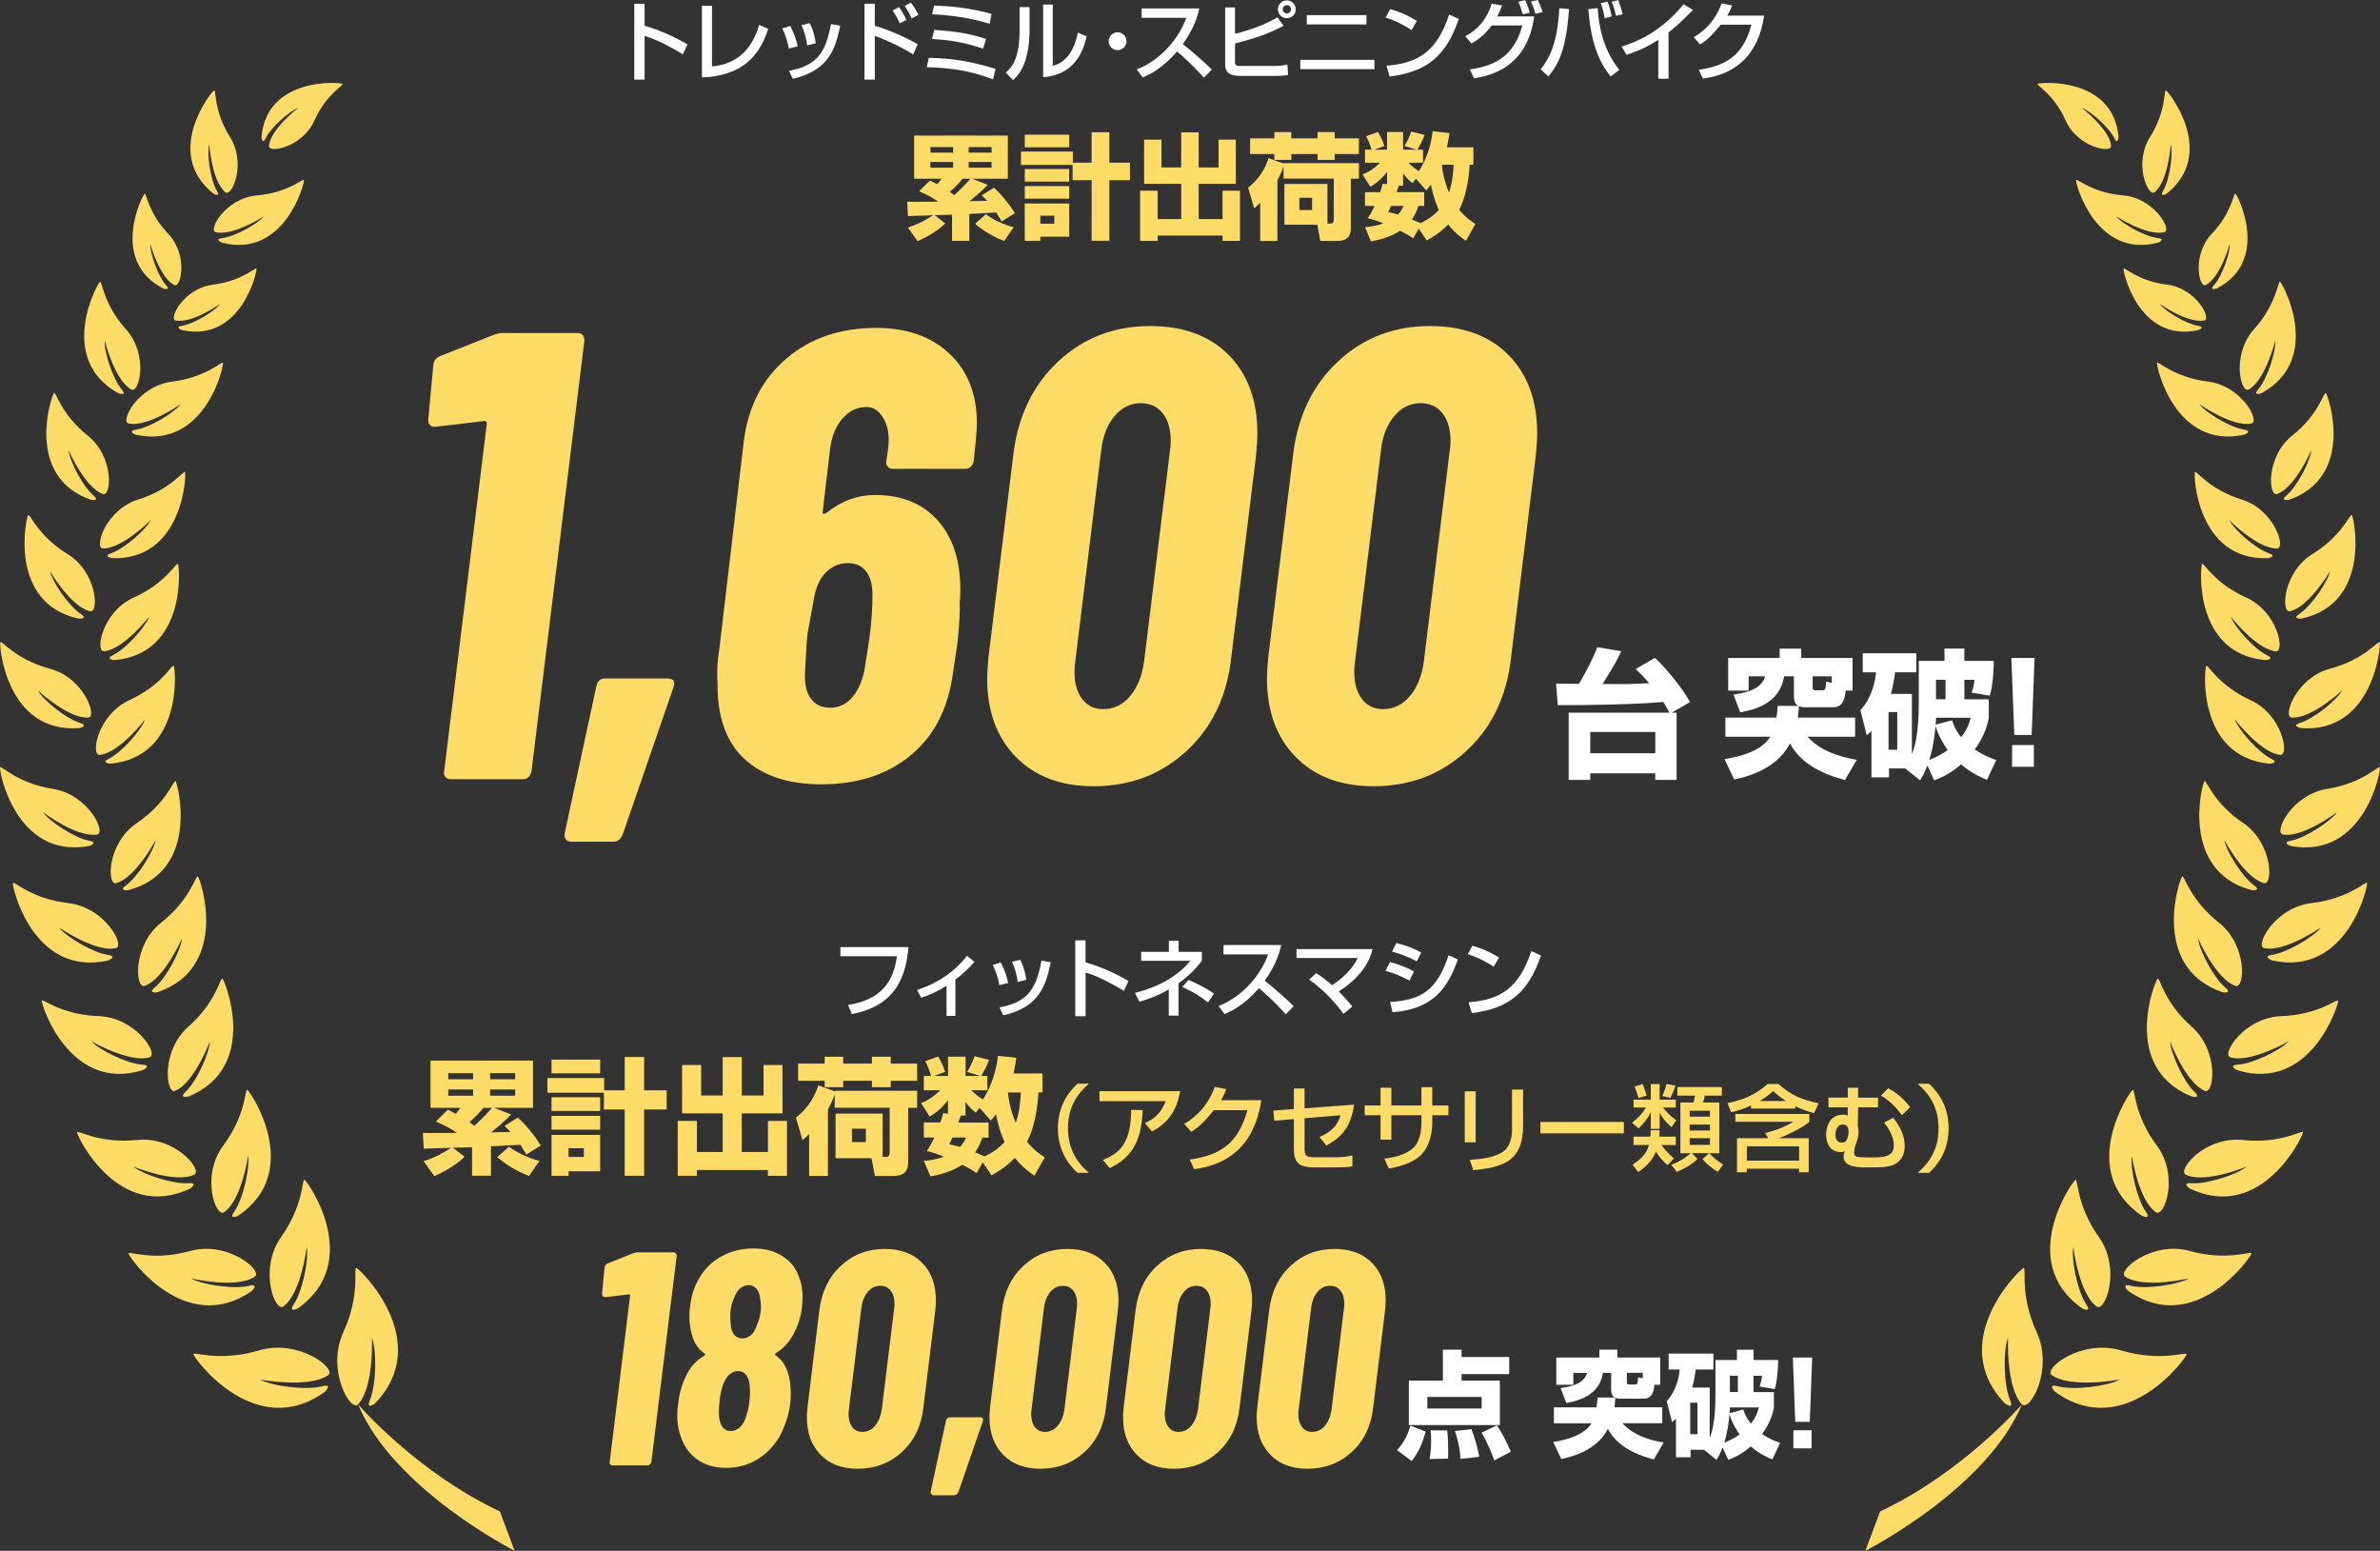 <?xml version="1.0" encoding="UTF-8"?><svg id="_レイヤー_2" xmlns="http://www.w3.org/2000/svg" viewBox="0 0 582 379.19"><rect x="0" y="0" width="582" height="379.19" fill="#333333" stroke="none"/><defs><style>.cls-1{fill:#ffdc68;}.cls-2{fill:#fff;}</style></defs><g id="_1"><path class="cls-1" d="M90.95,327.07c1.18,3.04,1.1,11.45-.48,15.2-1.11,2.64,1.23.88,1.23.88,14.61-15.19-3.75-32.99-4.59-33.13-.72-.12,1.07,6.49-3.15,15.72-4.23,9.24,1.76,19.61,3.6,17.63,3.93-4.19,3.39-16.3,3.39-16.3ZM74.45,288.48c-.64-.25-.16,6.18-5.7,13.97-5.55,7.78-1.53,18.5.54,16.99,4.37-3.19,5.71-14.53,5.71-14.53.55,3.03-1.02,10.79-3.14,13.97-1.5,2.25.97,1.03.97,1.03,16.2-11.45,2.37-31.16,1.62-31.43ZM58.24,297.26c16.11-10.89,2.97-30.48,2.24-30.77-.62-.24-.28,6.06-5.87,13.58-5.59,7.5-1.84,17.75.2,16.32,4.34-3.03,5.86-13.79,5.86-13.79.47,2.98-1.23,10.56-3.37,13.62-1.52,2.18.94,1.04.94,1.04ZM46.08,268.1c17.5-7.11,8.94-28.38,8.3-28.81-.54-.36-1.48,5.72-8.31,11.73-6.82,6.02-5.47,16.65-3.24,15.7,4.74-2.01,8.49-12.07,8.49-12.07-.14,2.93-3.27,9.79-5.92,12.28-1.88,1.75.68,1.16.68,1.16ZM37.9,241.4c-1.97,1.66.63,1.21.63,1.21,17.86-6.17,10.46-27.86,9.85-28.32-.51-.38-1.79,5.62-8.92,11.26-7.15,5.63-6.38,16.33-4.09,15.51,4.84-1.75,9.13-11.6,9.13-11.6-.3,2.92-3.8,9.6-6.59,11.94ZM30.83,216.46c-2.02,1.44.51,1.2.51,1.2,17.71-4.66,12.14-26.17,11.58-26.65-.48-.4-2.14,5.3-9.45,10.23-7.32,4.93-7.35,15.32-5.08,14.7,4.81-1.34,9.67-10.54,9.67-10.54-.51,2.8-4.38,8.99-7.23,11.07ZM26.67,185.47c-2.19,1.09.3,1.26.3,1.26,17.9-1.65,15.98-23.38,15.51-23.94-.4-.47-2.93,4.79-10.8,8.39-7.88,3.59-9.58,13.64-7.29,13.4,4.87-.53,11.07-8.65,11.07-8.65-.94,2.63-5.69,8-8.79,9.54ZM27.7,160.16c-2.17,1.05.29,1.23.29,1.23,17.69-1.48,15.98-22.95,15.52-23.5-.38-.48-2.94,4.69-10.74,8.18-7.81,3.48-9.58,13.39-7.31,13.17,4.82-.47,11-8.44,11-8.44-.95,2.59-5.68,7.85-8.76,9.35ZM25.17,134.09c4.74.11,11.7-6.93,11.7-6.93-1.23,2.41-6.46,6.98-9.63,8.08-2.25.76.13,1.23.13,1.23,17.39.64,18.25-20.45,17.88-21.06-.32-.5-3.4,4.24-11.41,6.71-8.02,2.47-10.91,11.92-8.67,11.97ZM33.29,105.05c-2.34.36-.09,1.24-.09,1.24,17.01,3.71,21.59-16.91,21.32-17.56-.23-.54-4.1,3.56-12.42,4.58-8.32,1.02-12.84,9.8-10.64,10.24,4.65.96,12.74-4.74,12.74-4.74-1.63,2.16-7.59,5.73-10.91,6.24ZM42.96,78.36c3.98.81,10.91-4.06,10.91-4.06-1.4,1.85-6.5,4.9-9.33,5.35-2,.3-.07,1.06-.07,1.06,14.55,3.18,18.47-14.47,18.25-15.03-.19-.47-3.51,3.05-10.63,3.92-7.12.88-10.98,8.39-9.11,8.77ZM54.38,58.21c-2.15.25-.12,1.12-.12,1.12,15.39,3.98,20.28-14.69,20.07-15.3-.19-.51-3.86,3.11-11.49,3.75-7.63.65-12.06,8.5-10.08,8.99,4.22,1.02,11.79-3.89,11.79-3.89-1.57,1.9-7.12,4.96-10.17,5.33ZM83.75,20.5c-.47-.38-18.53-1.86-19.8,13.01,0,0,.16,2.08,1.04.25,1.26-2.58,5.7-6.55,7.89-7.35,0,0-6.72,5.19-7.12,9.24-.19,1.91,8.15.43,11.1-6.14,2.94-6.56,7.29-8.69,6.9-9.01ZM63.3,330.19c-9.73,2.89-16.02.2-16.01.92.02.85,15.08,21.54,32.16,9.19,0,0,2.08-2.07-.7-1.34-3.93,1.04-12.27-.05-15.13-1.65,0,0,11.92,2.21,16.63-1.07,2.22-1.56-7.23-8.94-16.96-6.05ZM61.55,315.66s1.99-1.91-.64-1.27c-3.71.91-11.54-.26-14.21-1.81,0,0,11.12,2.61,15.6-.42,2.12-1.41-6.58-8.84-15.79-6.28-9.21,2.56-15.09-.09-15.08.6,0,.8,13.83,20.52,30.11,9.19ZM46.47,290.63s2.23-1.52-.41-1.33c-3.74.27-11.12-2.13-13.44-4.06,0,0,10.03,4.19,14.85,2,2.27-1.04-4.62-9.49-13.94-8.51-9.31.98-14.56-2.53-14.68-1.88-.12.78,10.04,22.07,27.62,13.78ZM34.95,261.65s2.36-1.17-.21-1.34c-3.63-.23-10.41-3.54-12.38-5.7,0,0,9.29,5.37,14.23,3.91,2.33-.69-3.39-9.77-12.49-10.07-9.09-.3-13.68-4.38-13.87-3.77-.23.73,6.69,22.6,24.72,16.97ZM26.45,234.83s2.43-.98-.12-1.36c-3.6-.54-10.09-4.37-11.88-6.68,0,0,8.83,6.11,13.87,5.05,2.38-.5-2.59-9.99-11.63-11.03-9.05-1.04-13.28-5.47-13.52-4.87-.29.7,4.85,23.05,23.28,18.9ZM21.8,206.85s2.4-.85-.05-1.3c-3.47-.65-9.6-4.64-11.24-6.96,0,0,8.31,6.29,13.23,5.45,2.33-.39-2.11-9.78-10.82-11.15-8.71-1.37-12.65-5.83-12.9-5.27-.31.68,3.77,22.53,21.78,19.23ZM19.41,178.02s2.43-.59.09-1.29c-3.32-.99-8.9-5.5-10.27-7.94,0,0,7.47,6.97,12.36,6.66,2.3-.14-1.07-9.77-9.44-11.97-8.37-2.22-11.75-6.99-12.06-6.45-.36.63,1.4,22.37,19.32,20.99ZM19.24,151.26s2.47.14.45-1.18c-2.85-1.89-6.86-7.73-7.47-10.42,0,0,5.1,8.71,9.81,9.8,2.22.52,1.76-9.54-5.54-14.01-7.29-4.47-9.14-9.93-9.59-9.5-.52.48-5,21.56,12.34,25.31ZM22.24,122.21s2.38.42.57-1.1c-2.55-2.17-5.77-8.34-6.03-11.03,0,0,3.92,9.09,8.37,10.71,2.11.77,2.85-9.08-3.72-14.3-6.55-5.22-7.71-10.75-8.2-10.41-.56.42-7.44,20.39,8.99,26.12ZM28.98,96.15s2.28.81.75-.99c-2.17-2.56-4.3-9.18-4.12-11.88,0,0,2.37,9.61,6.49,11.96,1.95,1.1,4.32-8.49-1.29-14.72-5.61-6.23-5.82-11.88-6.36-11.61-.63.32-10.72,18.88,4.53,27.25ZM39.95,70.54s1.97.65.62-.85c-1.91-2.14-3.91-7.75-3.83-10.06,0,0,2.27,8.17,5.86,10.06,1.69.9,3.47-7.36-1.49-12.56-4.95-5.19-5.28-10.02-5.73-9.77-.53.29-8.69,16.42,4.57,23.19ZM52.15,47.33s1.92,1.1.83-.77c-1.54-2.66-2.43-8.95-1.83-11.34,0,0,.61,9.01,3.95,11.78,1.58,1.3,5.22-6.96,1.16-13.46-4.06-6.49-3.37-11.62-3.89-11.45-.61.18-12.62,15.27-.21,25.23ZM122.24,369.56c-20.47-9.63-34.69-26.19-34.69-26.19,8.66,20.79,38.3,35.82,38.3,35.82l-3.61-9.63Z"/><path class="cls-1" d="M494.44,343.37c1.84,1.98,7.84-8.39,3.6-17.63-4.22-9.22-2.44-15.84-3.16-15.72-.84.14-19.2,17.94-4.59,33.13,0,0,2.34,1.76,1.22-.88-1.58-3.75-1.66-12.16-.47-15.2,0,0-.54,12.11,3.39,16.3ZM509.17,319.92s2.47,1.22.97-1.03c-2.12-3.18-3.69-10.94-3.13-13.97,0,0,1.33,11.34,5.7,14.53,2.07,1.51,6.08-9.21.54-16.99-5.54-7.79-5.06-14.22-5.7-13.97-.75.27-14.58,19.99,1.63,31.43ZM524.7,296.22c-2.14-3.06-3.84-10.64-3.37-13.62,0,0,1.51,10.76,5.86,13.79,2.05,1.43,5.8-8.82.21-16.32-5.59-7.52-5.26-13.82-5.87-13.58-.73.29-13.87,19.89,2.24,30.77,0,0,2.45,1.13.94-1.04ZM536.61,266.93c-2.65-2.48-5.78-9.35-5.93-12.28,0,0,3.75,10.06,8.49,12.07,2.24.95,3.59-9.68-3.23-15.7-6.83-6.02-7.77-12.09-8.31-11.73-.63.43-9.19,21.7,8.3,28.81,0,0,2.56.59.68-1.16ZM537.51,229.46s4.29,9.85,9.14,11.6c2.29.82,3.05-9.88-4.09-15.51-7.14-5.64-8.41-11.64-8.93-11.26-.61.46-8.01,22.15,9.85,28.32,0,0,2.59.45.62-1.21-2.78-2.35-6.29-9.02-6.58-11.94ZM543.93,205.39s4.86,9.2,9.67,10.54c2.27.62,2.23-9.77-5.07-14.7-7.32-4.92-8.98-10.63-9.46-10.23-.55.48-6.12,21.99,11.58,26.65,0,0,2.53.25.51-1.2-2.86-2.08-6.73-8.28-7.23-11.07ZM546.54,175.93s6.2,8.12,11.06,8.65c2.3.24.59-9.82-7.28-13.4-7.88-3.6-10.42-8.85-10.81-8.39-.47.56-2.38,22.29,15.51,23.94,0,0,2.5-.16.3-1.26-3.1-1.55-7.85-6.91-8.79-9.54ZM545.54,150.81s6.18,7.97,11,8.44c2.27.23.5-9.69-7.31-13.17-7.81-3.49-10.36-8.67-10.74-8.18-.45.55-2.16,22.02,15.53,23.5,0,0,2.46-.19.28-1.23-3.08-1.5-7.81-6.76-8.76-9.35ZM548.16,122.13c-8.01-2.47-11.1-7.21-11.42-6.71-.38.61.48,21.7,17.88,21.06,0,0,2.38-.47.14-1.23-3.17-1.1-8.4-5.68-9.63-8.08,0,0,6.95,7.04,11.7,6.93,2.24-.05-.66-9.5-8.67-11.97ZM537.8,98.8s8.1,5.7,12.75,4.74c2.2-.44-2.33-9.22-10.65-10.24-8.32-1.03-12.2-5.13-12.42-4.58-.26.65,4.31,21.28,21.32,17.56,0,0,2.26-.89-.08-1.24-3.32-.51-9.28-4.08-10.92-6.24ZM529.92,69.6c-7.12-.87-10.44-4.39-10.63-3.92-.23.57,3.7,18.21,18.25,15.03,0,0,1.93-.75-.08-1.06-2.84-.45-7.94-3.5-9.34-5.35,0,0,6.93,4.87,10.91,4.06,1.87-.37-1.99-7.89-9.12-8.77ZM517.45,52.88s7.58,4.91,11.8,3.89c1.99-.49-2.43-8.34-10.07-8.99-7.64-.64-11.31-4.26-11.5-3.75-.22.61,4.67,19.27,20.07,15.3,0,0,2.03-.87-.13-1.12-3.04-.36-8.6-3.42-10.17-5.33ZM505.15,29.51c2.95,6.58,11.28,8.05,11.1,6.14-.4-4.05-7.12-9.24-7.12-9.24,2.18.79,6.62,4.77,7.89,7.35.88,1.83,1.04-.25,1.04-.25-1.27-14.87-19.34-13.39-19.79-13.01-.4.33,3.96,2.45,6.9,9.02ZM501.74,336.24c4.71,3.29,16.62,1.07,16.62,1.07-2.85,1.6-11.19,2.69-15.12,1.65-2.77-.73-.7,1.34-.7,1.34,17.09,12.35,32.15-8.34,32.18-9.19.02-.71-6.28,1.97-16.01-.92-9.73-2.89-19.18,4.49-16.96,6.05ZM550.56,306.47c0-.68-5.87,1.96-15.08-.6-9.2-2.56-17.9,4.87-15.79,6.28,4.49,3.03,15.6.42,15.6.42-2.65,1.55-10.49,2.72-14.2,1.81-2.62-.64-.64,1.27-.64,1.27,16.29,11.33,30.11-8.39,30.12-9.19ZM563.15,276.86c-.11-.65-5.37,2.86-14.68,1.88-9.31-.98-16.21,7.47-13.94,8.51,4.83,2.19,14.85-2,14.85-2-2.32,1.93-9.7,4.33-13.43,4.06-2.64-.19-.41,1.33-.41,1.33,17.58,8.29,27.73-13,27.61-13.78ZM571.77,244.68c-.19-.61-4.78,3.46-13.86,3.77-9.1.3-14.82,9.38-12.49,10.07,4.94,1.46,14.23-3.91,14.23-3.91-1.98,2.16-8.75,5.47-12.39,5.7-2.57.17-.22,1.34-.22,1.34,18.04,5.63,24.95-16.24,24.72-16.97ZM578.83,215.93c-.24-.61-4.47,3.83-13.52,4.87-9.04,1.04-14.01,10.54-11.63,11.03,5.04,1.06,13.86-5.05,13.86-5.05-1.79,2.31-8.28,6.15-11.89,6.68-2.54.38-.1,1.36-.1,1.36,18.43,4.15,23.56-18.2,23.28-18.9ZM581.98,187.62c-.25-.57-4.19,3.9-12.89,5.27-8.72,1.37-13.15,10.76-10.83,11.15,4.93.84,13.23-5.45,13.23-5.45-1.65,2.32-7.78,6.31-11.25,6.96-2.44.46-.05,1.3-.05,1.3,18.01,3.3,22.09-18.54,21.79-19.23ZM581.91,157.03c-.31-.54-3.69,4.23-12.07,6.45-8.36,2.21-11.74,11.83-9.43,11.97,4.89.31,12.36-6.66,12.36-6.66-1.37,2.44-6.95,6.94-10.27,7.94-2.34.7.09,1.29.09,1.29,17.92,1.38,19.68-20.36,19.32-20.99ZM575.1,125.95c-.45-.43-2.3,5.03-9.59,9.5-7.29,4.47-7.76,14.53-5.53,14.01,4.71-1.09,9.81-9.8,9.81-9.8-.61,2.69-4.62,8.53-7.47,10.42-2.02,1.32.45,1.18.45,1.18,17.34-3.75,12.85-24.83,12.34-25.31ZM568.75,96.08c-.49-.35-1.63,5.19-8.2,10.41-6.56,5.22-5.81,15.06-3.71,14.3,4.45-1.62,8.37-10.71,8.37-10.71-.28,2.69-3.47,8.85-6.04,11.03-1.8,1.52.58,1.1.58,1.1,16.43-5.73,9.55-25.7,8.99-26.12ZM557.55,68.9c-.54-.27-.76,5.38-6.36,11.61-5.61,6.24-3.24,15.83-1.29,14.72,4.12-2.34,6.49-11.96,6.49-11.96.18,2.7-1.96,9.32-4.12,11.88-1.53,1.81.75.99.75.99,15.25-8.37,5.16-26.93,4.54-27.25ZM546.63,47.35c-.46-.25-.79,4.58-5.73,9.77-4.96,5.2-3.18,13.46-1.49,12.56,3.59-1.9,5.86-10.06,5.86-10.06.08,2.31-1.91,7.92-3.83,10.06-1.36,1.51.62.85.62.85,13.26-6.77,5.1-22.9,4.58-23.19ZM529.64,22.1c-.53-.17.17,4.95-3.9,11.45-4.06,6.5-.42,14.75,1.16,13.46,3.34-2.77,3.95-11.78,3.95-11.78.59,2.39-.29,8.68-1.84,11.34-1.09,1.86.84.77.84.77,12.4-9.95.4-25.05-.21-25.23ZM456.14,379.19s29.64-15.03,38.3-35.82c0,0-14.22,16.56-34.68,26.19l-3.62,9.63Z"/><path class="cls-2" d="M157.62.92v5.38c5.1,1.45,9.09,3.74,10.5,4.56l-1.13,2.41c-2.35-1.41-6.49-3.74-9.36-4.47v10.67h-2.52V.92h2.52Z"/><path class="cls-2" d="M174.1,16.25c7.89-.73,10.39-6.36,11.55-10.16l2.23.97c-1.47,4.09-4.24,11.46-16.23,11.86V1.43h2.46v14.82Z"/><path class="cls-2" d="M192.91,11.86c-.31-1.74-.84-3.32-1.62-4.93l1.97-.59c.99,2.02,1.41,3.23,1.81,5l-2.16.52ZM192.93,17.32c6.68-1.24,8.97-4.24,10.27-11.44l2.27.4c-1.11,5.1-2.39,10.9-11.61,12.98l-.92-1.93ZM197.4,11.09c-.34-2.35-.9-3.8-1.39-4.93l1.99-.5c.94,1.83,1.32,3.65,1.49,4.91l-2.1.52Z"/><path class="cls-2" d="M213.92.92v5.38c4.66,1.32,9.39,3.88,10.5,4.49l-1.11,2.54c-2.71-1.74-6.78-3.67-9.39-4.54v10.67h-2.52V.92h2.52ZM220.03,5.71c-.42-.94-.84-1.74-1.76-3.15l1.6-.82c.86,1.28,1.3,2.06,1.78,3.13l-1.62.84ZM222.95,4.51c-.46-1.03-1.13-2.2-1.72-3.07l1.51-.78c.82,1.09,1.2,1.68,1.87,2.96l-1.66.88Z"/><path class="cls-2" d="M242.84,19.4c-5.86-2.23-11.02-2.86-16.21-2.96l.5-2.29c6.74.1,11.44,1.22,16.33,2.69l-.63,2.56ZM240.39,11.9c-4.66-1.62-8.34-2.12-12.49-2.37l.59-2.23c5.44.4,8.71.9,12.64,2.23l-.73,2.37ZM242,5.82c-2.88-.88-7.31-2.02-14.07-2.33l.5-2.12c3.97.1,8.76.55,14.05,2.04l-.48,2.41Z"/><path class="cls-2" d="M251.77,7.12c0,8.82-2.98,11.51-4.03,12.45l-1.83-1.83c.97-.78,3.42-2.69,3.42-10.16V1.74h2.44v5.38ZM257.44,16.1c4.83-1.15,5.92-7.05,6.13-8.13l2.14.92c-1.93,9.24-8.63,9.81-10.62,9.97V1.11h2.35v14.99Z"/><path class="cls-2" d="M275.47,10.08c0,1.22-.97,2.18-2.18,2.18s-2.2-.97-2.18-2.18c0-1.22.99-2.18,2.18-2.18s2.18.97,2.18,2.18Z"/><path class="cls-2" d="M277.98,16.96c4.49-1.64,9.78-6.21,12.11-12.6h-10.92v-2.29h14.11c-.29,1.26-1.03,4.58-4.03,8.71,2.46,1.97,4.85,4.03,7.1,6.24l-1.97,1.99c-2.37-2.79-5.58-5.63-6.55-6.42-2.44,2.81-5.08,5-8.4,6.34l-1.45-1.97Z"/><path class="cls-2" d="M302.01,1.81v6.47c5.02-1.3,7.77-2.56,10.37-4.03l1.51,2.06c-3.84,2.02-6.68,2.96-11.88,4.33v4.54c0,.59.11.94,1.01.94h9.05c.82,0,2-.15,2.75-.31l.17,2.52c-.61.1-1.36.23-3.21.23h-8.53c-1.05,0-3.65,0-3.65-2.75V1.81h2.41ZM316.86,2.27c0,1.22-.96,2.18-2.18,2.18s-2.18-.97-2.18-2.18.99-2.18,2.18-2.18,2.18.97,2.18,2.18ZM313.67,2.27c0,.57.46,1.01,1.01,1.01s1.01-.44,1.01-1.01-.44-1.01-1.01-1.01-1.01.46-1.01,1.01Z"/><path class="cls-2" d="M336.1,14.63v2.27h-18.12v-2.27h18.12ZM334.16,3.7v2.27h-14.59v-2.27h14.59Z"/><path class="cls-2" d="M345.17,7.39c-1.57-1.15-4.18-2.44-6.34-3.09l1.13-2.06c1.85.52,3.67,1.13,6.51,2.88l-1.3,2.27ZM339.04,16.06c7.85-.57,12.41-3.59,15.33-12.51l2.37,1.07c-3.09,8.97-7.62,12.93-16.92,14.09l-.78-2.65Z"/><path class="cls-2" d="M358.32,8.86c4.74-2.48,6.03-6.61,6.45-7.96l2.56.42c-.25.71-.57,1.51-1.18,2.69h9.03c-1.79,12.89-11.17,14.53-14.72,15.14l-1.03-2.18c6.82-.97,10.85-3.65,12.85-10.75h-7.5c-1.79,2.37-3.25,3.44-4.93,4.41l-1.53-1.76ZM372.35,3.51c-.48-1.7-.59-2.06-1.05-3.09l1.66-.38c.23.46.59,1.2,1.13,3.09l-1.74.38ZM375.46,3.36c-.46-1.64-.86-2.48-1.09-2.98l1.68-.38c.36.76.73,1.55,1.18,2.96l-1.76.4Z"/><path class="cls-2" d="M376.74,16.96c2.14-2.67,4.09-6.28,4.58-14.95l2.37.19c-.69,9.99-2.56,13.4-5.04,16.5l-1.91-1.74ZM390.7,1.97c.21,4.18,1.39,10.41,5.31,15.1l-2.16,1.64c-2.04-2.6-4.75-6.89-5.44-16.48l2.29-.25ZM392.4,4.49c-.32-2.06-.74-3.09-.97-3.7l1.66-.38c.46,1.15.74,2.08,1.03,3.61l-1.72.46ZM395.17,3.88c-.42-1.78-.59-2.33-1.05-3.46l1.6-.42c.29.76.76,2.02,1.07,3.49l-1.62.4Z"/><path class="cls-2" d="M408.02,19.25h-2.5v-9.51c-2.39,1.6-5.04,2.77-7.77,3.67l-1.2-2.02c2.83-.92,9.07-2.98,15.16-10.35l2.27,1.39c-.82.84-3.04,3.19-5.96,5.52v11.3Z"/><path class="cls-2" d="M431.42,3.8c-.61,3.53-2.33,13.79-15.01,15.41l-.99-2.14c6.84-1.01,10.88-3.61,12.87-11.04h-7.5c-1.89,2.39-3.49,3.93-5.06,4.83l-1.55-1.78c1.26-.73,4.87-2.88,6.82-8.25l2.58.5c-.25.67-.46,1.26-1.2,2.48h9.03Z"/><path class="cls-1" d="M232.82,52.5c-.87.03-1.65.03-4.26.11l2.6,2.02c-2.32,2.32-5.71,3.86-6.75,4.34l-2.41-3.33c2.55-.84,4.06-1.65,6.16-3-.87.03-5.15.14-6.13.2l-.2-3.53c.81.03.92.03,1.18.03.92,0,5.4-.03,6.44-.03-.98-.67-1.96-1.32-4.7-2.55l2.66-2.63c.56.28,1.09.53,1.79.92.28-.34.45-.56,1.04-1.34h-6.69v-10.56h22.9v10.56h-8.68l3.78,1.48c-1.68,1.79-3.81,3.47-4.48,4l4.34-.08c-.59-.64-.87-.9-1.34-1.34l2.97-1.88c1.62,1.37,4.06,4.37,5.12,6.24l-3.22,2.02c-.28-.5-.5-.9-1.32-2.18-1.76.11-5.01.25-6.58.34v6.58h-4.23v-6.38ZM233.07,35.96h-5.54v1.37h5.54v-1.37ZM233.07,39.6h-5.54v1.4h5.54v-1.4ZM235.34,43.71c-.92,1.2-1.48,1.76-3.08,3.19.59.42.81.59,1.09.81,1.4-1.26,2.72-2.6,3.95-4h-1.96ZM242.48,35.96h-5.6v1.37h5.6v-1.37ZM242.48,39.6h-5.6v1.4h5.6v-1.4ZM241.08,52.39c1.85,1.34,4.45,2.58,6.8,3.16l-2.3,3.36c-2.27-.78-5.32-2.55-7.11-4.2l2.6-2.32Z"/><path class="cls-1" d="M262.3,40.32h-12.63v-3.28h12.68v2.74h4.59v-7.45h4.34v7.45h5.04v4.28h-5.04v14.81h-4.34v-14.81h-4.65v-3.75ZM250.6,32.93h10.86v3.08h-10.86v-3.08ZM250.6,41.33h10.86v3.08h-10.86v-3.08ZM250.6,45.5h10.86v3.08h-10.86v-3.08ZM250.6,49.76h10.86v8.12h-7.06v1.01h-3.81v-9.13ZM254.4,52.73v1.96h3.42v-1.96h-3.42Z"/><path class="cls-1" d="M279.77,34.14h4.26v6.8h4.82v-8.57h4.26v8.57h4.87v-6.8h4.23v10.81h-9.1v8.62h5.85v-6.94h4.26v12.26h-4.26v-1.29h-15.88v1.29h-4.28v-12.26h4.28v6.94h5.77v-8.62h-9.07v-10.81Z"/><path class="cls-1" d="M324.6,54.66h.56c.7,0,1.01-.11,1.01-1.15v-9.83h-12.29v-2.94c-.25.7-.59,1.62-1.51,3.33v14.84h-4.2v-9.32c-.78.76-1.06.95-1.48,1.32l-1.48-5.04c3.05-2.3,4.42-5.35,5.01-7.2l3.67,1.32v-.11h18.42v3.81h-1.99v11.79c0,1.48-.06,3.44-3.44,3.44h-4l-.76-3.98h-8.04v-9.97h10.53v9.69ZM305.7,33.83h5.94v-1.54h4.14v1.54h6.41v-1.54h4.2v1.54h5.91v3.84h-5.91v1.43h-4.2v-1.43h-6.41v1.43h-4.14v-1.43h-5.94v-3.84ZM317.74,48.36v3h3.11v-3h-3.11Z"/><path class="cls-1" d="M346.94,55.92l-1.37,2.38c-.78-.56-1.4-.98-3.19-1.88-1.79,1.15-3.89,2.02-7.11,2.6l-1.48-3.47c2.18-.2,3.42-.53,4.48-.95-2.52-.98-3.3-1.12-3.81-1.23.5-.76.87-1.29,1.68-3.02h-2.35v-3.36h3.7c.34-.92.48-1.48.62-2.07l1.09.11v-3c-1.74,2.18-3.11,3.05-4.09,3.64l-1.93-3.02c.95-.34,2.24-.92,4.31-2.86h-3.7v-3.19h1.62c-.48-1.65-1.04-2.74-1.32-3.3l2.91-1.04c.81,1.54,1.12,2.16,1.54,3.42l-2.46.92h3.11v-4.31h3.92v4.31h3.33l-3-.9c.34-.56.92-1.46,1.68-3.53l3.25.84c-.39,1.04-.95,2.18-1.76,3.58h1.37v3.19h-3.61c.48.48,1.4,1.34,2.6,2.07.92-1.4,2.88-4.98,3.36-9.77l4.12.45c-.14.92-.28,1.93-.62,3.5h6.47v4.23h-.9c-.11,1.6-.48,7.11-2.58,11,1.54,1.96,3.05,2.91,3.98,3.5l-2.32,4.12c-1.04-.73-2.6-1.82-4.37-3.98-2.1,2.16-4.17,3.3-5.21,3.89l-1.96-2.88ZM340.17,50.35c-.11.28-.17.42-.7,1.51.76.17,1.32.28,2.41.59.81-.87,1.09-1.54,1.34-2.1h-3.05ZM346.86,50.35c-.25.76-.62,1.88-1.6,3.3.36.17.84.36,2.1.9,1.06-.48,2.8-1.37,4.48-3.22-.39-.9-1.23-2.72-1.93-6.22-.45.64-.7.92-1.15,1.43l-2.52-2.86-.81,1.09c-.7-.53-1.2-.9-2.32-2.38v3.02h-1.06c-.31.9-.39,1.18-.53,1.57h6.75v3.36h-1.4ZM352.57,40.27c.42,3.64,1.4,5.94,1.76,6.8.92-2.74,1.06-5.21,1.12-6.8h-2.88Z"/><path class="cls-2" d="M380.54,167.16c.81.03,5.06.03,5.6.03.3-.51,3.17-5.47,4.46-8.94l5.84.98c-.74,1.62-1.65,3.48-4.56,8,5.23.07,7.19.07,11.41-.2-1.86-2.13-2.53-2.73-3.31-3.44l4.69-2.73c2.4,2.06,6.82,7.49,8.61,10.8l-4.49,2.6h1.21v16.44h-5.23v-1.62h-15.9v1.62h-5.27v-16.44h24.64c-.27-.51-.61-1.21-1.52-2.63-5.97.61-20.22.84-25.79.78l-.41-5.23ZM388.88,178.97v5.2h15.9v-5.2h-15.9Z"/><path class="cls-2" d="M439.79,172.59c-.54-.3-1.11-.71-1.11-2.43v-4.79h-2.4c-1.01,6.18-6.24,8-10.73,8.81l-1.65-4.35c3.17-.51,6.72-1.18,7.76-4.46h-4.05v3.48h-5v-7.97h12.59v-2.29h5.27v2.29h12.56v7.97h-1.69c-.24,2.63-1.01,4.08-3.17,4.08h-6.88c-.78,0-1.18-.17-1.38-.27-.14,1.72-.17,1.92-.27,2.8h14.01v4.66h-11.65c1.82,2.06,5.2,4.52,12.05,5.64l-2.87,4.96c-9.08-2.36-12.02-6.38-13.47-8.94-3.38,6.65-11.38,8.34-13.64,8.81l-2.36-5c2.13-.34,8.74-1.38,11.21-5.47h-11v-4.66h12.49c.17-1.08.24-1.79.27-2.87h5.13ZM443.26,168c0,.54,0,.78.81.78h1.59c.74,0,.81-.47.88-2.09l1.38.27v-1.59h-4.66v2.63Z"/><path class="cls-2" d="M465.91,187.88h-3.98v2.19h-4.29v-11.34c-.34.37-.51.51-1.15,1.05l-1.55-6.14c3.21-3.44,3.71-8.07,3.81-9.25h-3.24v-4.66h13.1v4.66h-5.2c-.17,1.35-.41,3.17-1.01,5.27h5.13v14.68c.47-1.11,1.69-4.05,1.69-12.66v-10.09h6.28v-3h4.86v3h7.22c-.13,5.23-.67,7.39-1.01,8.51l-4.42-.74c.47-1.52.61-2.23.68-3.14h-2.46v4.76h5.97v4.56c-.27,1.35-.91,4.25-3.44,7.73,2.09,1.38,3.51,1.96,5.26,2.57l-2.26,4.83c-1.32-.54-3.71-1.52-6.35-3.78-2.77,2.5-5.5,3.51-6.58,3.91l-1.65-3.61c-.71,1.86-1.25,2.73-1.79,3.61l-3.61-2.9ZM461.82,174.11v9.21h2.13v-9.21h-2.13ZM471.78,185.82c2.4-.95,3.81-1.92,4.52-2.43-.51-.71-2.03-2.8-3-5.87-.13,1.62-.47,5-1.52,8.3ZM477.35,176.1c.37,1.11.81,2.36,2.23,4.15,1.65-2.13,2.06-3.68,2.33-4.76h-8.47c0,.4,0,.64-.1,1.69l4.02-1.08ZM473.43,166.21v4.76h2.33v-4.76h-2.33Z"/><path class="cls-2" d="M497.53,160.88l-.71,18.83h-4.25l-.71-18.83h5.67ZM497.36,182.18v5.3h-5.33v-5.3h5.33Z"/><path class="cls-2" d="M222.15,231.58c-.55,6.11-2.37,14.24-13.84,16.36l-.94-2.23c10.18-1.55,11.36-8.19,11.97-11.9h-13.84v-2.23h16.65Z"/><path class="cls-2" d="M233.62,248.4h-2.16v-7.37c-2.94,1.89-5.23,2.6-6.21,2.92l-.99-1.89c5.5-1.83,9.47-4.81,12.2-8.36l1.85,1.47c-1.3,1.45-2.52,2.67-4.68,4.35v8.88Z"/><path class="cls-2" d="M244.39,240.86c-.31-1.74-.84-3.32-1.62-4.93l1.97-.59c.99,2.02,1.41,3.23,1.81,5l-2.16.53ZM244.41,246.32c6.68-1.24,8.97-4.24,10.27-11.44l2.27.4c-1.11,5.1-2.39,10.9-11.61,12.98l-.92-1.93ZM248.88,240.09c-.34-2.35-.9-3.8-1.39-4.93l1.99-.5c.94,1.83,1.32,3.65,1.49,4.91l-2.1.53Z"/><path class="cls-2" d="M265.45,229.92v5.38c5.1,1.45,9.09,3.74,10.5,4.56l-1.13,2.41c-2.35-1.41-6.49-3.74-9.36-4.47v10.67h-2.52v-18.54h2.52Z"/><path class="cls-2" d="M288.2,248.32h-2.39v-6.4c-2.77,1.62-5.46,2.5-7.18,3.02l-1.09-2.18c2.98-.73,9.18-2.6,13.56-7.83h-12.03v-2.2h6.76v-2.69h2.39v2.69h5.69v2.18c-.92,1.18-2.54,3.25-5.71,5.5v7.92ZM295.42,245.1c-2.27-1.76-3.76-2.62-6.3-3.78l1.49-1.72c1.18.48,4.09,1.78,6.24,3.34l-1.43,2.16Z"/><path class="cls-2" d="M297.99,245.96c4.49-1.64,9.78-6.21,12.12-12.6h-10.92v-2.29h14.11c-.29,1.26-1.03,4.58-4.03,8.71,2.46,1.97,4.85,4.03,7.1,6.24l-1.97,2c-2.37-2.79-5.59-5.63-6.55-6.42-2.44,2.81-5.08,5-8.4,6.34l-1.45-1.97Z"/><path class="cls-2" d="M328.54,247.9c-1.99-2.79-5.27-6.24-8.4-8.38l1.72-1.6c1.83,1.22,2.92,2.1,3.88,2.96,2.6-1.68,4.91-3.84,6.28-6.63h-14.99v-2.2h18.62c-.29,1.11-.92,3.63-3.61,6.53-1.11,1.22-2.71,2.6-4.66,3.84,1.53,1.53,2.6,2.83,3.32,3.67l-2.16,1.81Z"/><path class="cls-2" d="M344.68,239.75c-2.75-1.37-2.81-1.41-5.88-2.39l1.09-2.12c1.01.25,3.61.99,5.88,2.31l-1.09,2.21ZM339.94,244.98c7.92-.4,11.61-3.23,14.28-11.4l2.29,1.01c-2.56,7.18-6.15,12.14-15.98,12.91l-.59-2.52ZM346.47,235.07c-2.56-1.43-5.42-2.23-6.09-2.42l1.09-2.08c.71.19,3.4.84,6.07,2.33l-1.07,2.16Z"/><path class="cls-2" d="M365.26,236.39c-1.57-1.15-4.18-2.44-6.34-3.09l1.13-2.06c1.85.53,3.67,1.13,6.51,2.88l-1.3,2.27ZM359.13,245.06c7.85-.57,12.41-3.59,15.33-12.51l2.37,1.07c-3.09,8.96-7.62,12.93-16.92,14.09l-.78-2.64Z"/><path class="cls-2" d="M348.65,350.05c-.87,2.93-1.66,4.91-3.44,7.19l-3.58-2.68c1.52-1.64,2.71-3.75,3.24-5.98l3.78,1.47ZM369.06,335.98h-11.65v1.58h9.36v10.88h-22.25v-10.88h8.32v-7.56h4.57v1.8h11.65v4.17ZM349.04,341.57v2.82h13.28v-2.82h-13.28ZM353.89,349.74c.2,1.58.25,3.78.25,5.44,0,.59-.03,1.02-.03,1.47l-4.54.08c.39-1.95.39-4,.39-4.62,0-1.21-.06-1.78-.14-2.37h4.06ZM359.82,349.43c.68,1.61,1.58,4.85,1.92,6.77l-4.57.51c-.23-3.16-.87-5.27-1.38-6.82l4.03-.45ZM366.02,348.5c1.27,1.83,2.14,3.5,3.44,6.46l-4.06,2.12c-.42-1.24-1.66-4.48-3.1-6.77l3.72-1.8Z"/><path class="cls-2" d="M394.92,341.71c-.45-.25-.93-.59-.93-2.03v-4h-2c-.85,5.16-5.22,6.68-8.97,7.36l-1.38-3.64c2.65-.42,5.61-.99,6.49-3.72h-3.38v2.9h-4.17v-6.65h10.52v-1.92h4.4v1.92h10.49v6.65h-1.41c-.2,2.2-.85,3.41-2.65,3.41h-5.75c-.65,0-.99-.14-1.16-.23-.11,1.44-.14,1.61-.23,2.34h11.7v3.89h-9.73c1.52,1.72,4.34,3.78,10.07,4.71l-2.4,4.15c-7.58-1.97-10.04-5.33-11.25-7.47-2.82,5.56-9.5,6.96-11.39,7.36l-1.97-4.17c1.78-.28,7.3-1.16,9.36-4.57h-9.19v-3.89h10.43c.14-.9.2-1.5.23-2.4h4.29ZM397.82,337.87c0,.45,0,.65.68.65h1.33c.62,0,.68-.39.73-1.75l1.16.23v-1.33h-3.89v2.2Z"/><path class="cls-2" d="M416.74,354.48h-3.33v1.83h-3.58v-9.47c-.28.31-.42.42-.96.88l-1.3-5.13c2.68-2.88,3.1-6.74,3.19-7.73h-2.71v-3.89h10.94v3.89h-4.34c-.14,1.13-.34,2.65-.85,4.4h4.29v12.27c.39-.93,1.41-3.38,1.41-10.57v-8.43h5.25v-2.51h4.06v2.51h6.03c-.11,4.37-.56,6.18-.85,7.11l-3.69-.62c.4-1.27.51-1.86.56-2.62h-2.06v3.98h4.99v3.81c-.23,1.13-.76,3.55-2.88,6.46,1.75,1.16,2.93,1.63,4.4,2.14l-1.89,4.03c-1.1-.45-3.1-1.27-5.3-3.16-2.31,2.09-4.6,2.93-5.5,3.27l-1.38-3.02c-.59,1.55-1.04,2.28-1.5,3.02l-3.02-2.42ZM413.32,342.97v7.7h1.78v-7.7h-1.78ZM421.64,352.76c2-.79,3.19-1.61,3.78-2.03-.42-.59-1.69-2.34-2.51-4.91-.11,1.35-.39,4.17-1.27,6.94ZM426.3,344.64c.31.93.68,1.97,1.86,3.47,1.38-1.78,1.72-3.07,1.95-3.98h-7.08c0,.34,0,.54-.08,1.41l3.36-.9ZM423.02,336.38v3.98h1.95v-3.98h-1.95Z"/><path class="cls-2" d="M443.15,331.92l-.59,15.73h-3.55l-.59-15.73h4.74ZM443.01,349.71v4.43h-4.46v-4.43h4.46Z"/><path class="cls-1" d="M122.96,81.43h18.23c1.14,0,1.71.62,1.71,1.87l-12.94,105.35c-.1.52-.34.96-.7,1.32-.37.37-.81.55-1.32.55h-17.77c-.52,0-.94-.18-1.25-.55-.31-.36-.42-.8-.31-1.32l10.44-85.09c0-.41-.21-.62-.62-.62l-11.84,1.4h-.31c-1.04,0-1.56-.57-1.56-1.71l1.25-13.4c.1-1.04.67-1.77,1.71-2.18l12.94-5.14c.83-.31,1.61-.47,2.34-.47Z"/><path class="cls-1" d="M138.39,205.25c-.31-.37-.41-.86-.31-1.48l7.79-36.16c.31-1.14.99-1.71,2.03-1.71h15.43c1.35,0,1.82.68,1.4,2.03l-12.47,36.16c-.52,1.14-1.25,1.71-2.18,1.71h-10.44c-.52,0-.94-.18-1.25-.54Z"/><path class="cls-1" d="M234.23,156.55l-1.4,9.35c-1.35,8.21-4.86,14.57-10.52,19.09-5.66,4.52-12.81,6.78-21.43,6.78-8.1,0-14.39-2.08-18.86-6.23-4.47-4.15-6.65-10.34-6.55-18.55-.21-2.6-.05-5.45.47-8.57l5.92-50.34c1.04-8.52,4.49-15.3,10.36-20.34,5.87-5.04,13.22-7.56,22.05-7.56,7.48,0,13.45,2.1,17.92,6.31,4.47,4.21,6.7,9.9,6.7,17.07,0,.94-.1,2.44-.31,4.52l-.47,4.68c-.1.52-.34.96-.7,1.32s-.81.55-1.32.55h-17.77c-.52,0-.94-.18-1.25-.55-.31-.36-.42-.8-.31-1.32l.47-3.43c.31-2.81-.08-5.14-1.17-7.01s-2.47-2.81-4.13-2.81c-2.29,0-4.23.91-5.84,2.73-1.61,1.82-2.62,4.18-3.04,7.09l-1.87,15.74c-.1.31-.05.49.16.55.21.05.47-.02.78-.23,3.64-2.91,7.58-4.36,11.84-4.36,6.55,0,11.66,2.08,15.35,6.23,3.69,4.16,5.53,9.77,5.53,16.83,0,1.46-.05,2.55-.16,3.27.1,1.77-.05,4.83-.47,9.19ZM212.73,154.99c.41-3.12.62-6.34.62-9.66,0-2.39-.52-4.26-1.56-5.61-1.04-1.35-2.49-2.03-4.36-2.03-2.08,0-3.85.7-5.3,2.1-1.46,1.4-2.44,3.35-2.96,5.84-.94,5.09-1.51,8.21-1.71,9.35-.21,2.08-.42,5.3-.62,9.66-.1,2.7.39,4.78,1.48,6.23,1.09,1.46,2.67,2.18,4.75,2.18,1.97,0,3.69-.78,5.14-2.34,1.45-1.56,2.49-3.74,3.12-6.55.73-4.36,1.19-7.43,1.4-9.19Z"/><path class="cls-1" d="M248.41,185.07c-4.68-4.78-7.01-11.17-7.01-19.17,0-1.14.1-2.86.31-5.14l6.08-49.56c1.14-9.45,4.8-17.06,10.99-22.83,6.18-5.77,13.69-8.65,22.52-8.65,8.1,0,14.49,2.36,19.17,7.09,4.68,4.73,7.01,11.14,7.01,19.25,0,1.14-.1,2.86-.31,5.14l-6.08,49.56c-1.04,9.46-4.67,17.07-10.91,22.83-6.23,5.77-13.82,8.65-22.75,8.65-8,0-14.34-2.39-19.01-7.17ZM276.31,170.26c1.77-2.08,2.91-4.83,3.43-8.26l6.39-52.05c.1-.52.16-1.25.16-2.18,0-2.81-.65-5.04-1.95-6.7-1.3-1.66-3.09-2.49-5.38-2.49-2.49,0-4.62,1.04-6.39,3.12-1.77,2.08-2.86,4.83-3.27,8.26l-6.39,52.05c-.1.52-.16,1.3-.16,2.34,0,2.7.62,4.88,1.87,6.55,1.25,1.66,2.96,2.49,5.14,2.49,2.6,0,4.78-1.04,6.55-3.12Z"/><path class="cls-1" d="M316.83,185.07c-4.67-4.78-7.01-11.17-7.01-19.17,0-1.14.1-2.86.31-5.14l6.08-49.56c1.14-9.45,4.8-17.06,10.99-22.83,6.18-5.77,13.69-8.65,22.52-8.65,8.1,0,14.49,2.36,19.17,7.09,4.68,4.73,7.01,11.14,7.01,19.25,0,1.14-.1,2.86-.31,5.14l-6.08,49.56c-1.04,9.46-4.67,17.07-10.91,22.83-6.23,5.77-13.82,8.65-22.75,8.65-8,0-14.34-2.39-19.01-7.17ZM344.72,170.26c1.77-2.08,2.91-4.83,3.43-8.26l6.39-52.05c.1-.52.16-1.25.16-2.18,0-2.81-.65-5.04-1.95-6.7-1.3-1.66-3.09-2.49-5.38-2.49-2.49,0-4.62,1.04-6.39,3.12-1.77,2.08-2.86,4.83-3.27,8.26l-6.39,52.05c-.1.52-.16,1.3-.16,2.34,0,2.7.62,4.88,1.87,6.55,1.25,1.66,2.96,2.49,5.14,2.49,2.6,0,4.78-1.04,6.54-3.12Z"/><path class="cls-1" d="M115.41,280.5c-.95.03-1.81.03-4.66.12l2.85,2.21c-2.54,2.54-6.25,4.23-7.38,4.75l-2.63-3.65c2.79-.92,4.44-1.81,6.74-3.28-.95.03-5.64.15-6.71.21l-.21-3.86c.89.03,1.01.03,1.29.03,1.01,0,5.91-.03,7.05-.03-1.07-.74-2.15-1.44-5.15-2.79l2.91-2.88c.61.31,1.19.58,1.96,1.01.31-.37.49-.61,1.13-1.47h-7.32v-11.55h25.06v11.55h-9.5l4.14,1.62c-1.84,1.96-4.17,3.8-4.9,4.38l4.75-.09c-.64-.7-.95-.98-1.47-1.47l3.25-2.05c1.78,1.5,4.44,4.78,5.61,6.83l-3.52,2.21c-.31-.55-.55-.98-1.44-2.39-1.93.12-5.48.28-7.2.37v7.2h-4.63v-6.99ZM115.69,262.39h-6.07v1.5h6.07v-1.5ZM115.69,266.38h-6.07v1.53h6.07v-1.53ZM118.17,270.88c-1.01,1.32-1.62,1.93-3.37,3.49.64.46.89.64,1.2.89,1.53-1.38,2.97-2.85,4.32-4.38h-2.15ZM125.98,262.39h-6.13v1.5h6.13v-1.5ZM125.98,266.38h-6.13v1.53h6.13v-1.53ZM124.45,280.38c2.02,1.47,4.87,2.82,7.45,3.46l-2.51,3.68c-2.48-.86-5.82-2.79-7.78-4.6l2.85-2.54Z"/><path class="cls-1" d="M147.68,267.17h-13.82v-3.58h13.88v3h5.02v-8.15h4.75v8.15h5.52v4.69h-5.52v16.21h-4.75v-16.21h-5.09v-4.11ZM134.87,259.08h11.89v3.37h-11.89v-3.37ZM134.87,268.28h11.89v3.37h-11.89v-3.37ZM134.87,272.84h11.89v3.37h-11.89v-3.37ZM134.87,277.5h11.89v8.89h-7.72v1.1h-4.17v-9.99ZM139.03,280.75v2.14h3.74v-2.14h-3.74Z"/><path class="cls-1" d="M166.8,260.4h4.66v7.45h5.27v-9.38h4.66v9.38h5.33v-7.45h4.63v11.83h-9.96v9.44h6.4v-7.6h4.66v13.42h-4.66v-1.41h-17.37v1.41h-4.69v-13.42h4.69v7.6h6.31v-9.44h-9.93v-11.83Z"/><path class="cls-1" d="M215.85,282.86h.61c.77,0,1.1-.12,1.1-1.26v-10.75h-13.45v-3.22c-.28.77-.64,1.78-1.65,3.65v16.24h-4.6v-10.2c-.86.83-1.16,1.04-1.62,1.44l-1.62-5.51c3.34-2.51,4.84-5.85,5.48-7.87l4.01,1.44v-.12h20.16v4.17h-2.18v12.9c0,1.62-.06,3.77-3.77,3.77h-4.38l-.83-4.35h-8.79v-10.91h11.52v10.6ZM195.17,260.06h6.5v-1.69h4.53v1.69h7.02v-1.69h4.6v1.69h6.46v4.2h-6.46v1.56h-4.6v-1.56h-7.02v1.56h-4.53v-1.56h-6.5v-4.2ZM208.34,275.97v3.28h3.4v-3.28h-3.4Z"/><path class="cls-1" d="M240.3,284.24l-1.5,2.6c-.86-.61-1.53-1.07-3.49-2.05-1.96,1.26-4.26,2.21-7.78,2.85l-1.62-3.8c2.39-.21,3.74-.58,4.9-1.04-2.76-1.07-3.62-1.23-4.17-1.35.55-.83.95-1.41,1.84-3.31h-2.57v-3.68h4.04c.37-1.01.52-1.62.67-2.27l1.19.12v-3.28c-1.9,2.39-3.4,3.34-4.47,3.98l-2.11-3.31c1.04-.37,2.45-1.01,4.72-3.13h-4.04v-3.49h1.78c-.52-1.81-1.13-3-1.44-3.62l3.19-1.13c.89,1.68,1.23,2.36,1.69,3.74l-2.7,1.01h3.4v-4.72h4.29v4.72h3.65l-3.28-.98c.37-.61,1.01-1.59,1.84-3.86l3.55.92c-.43,1.13-1.04,2.39-1.93,3.92h1.5v3.49h-3.95c.52.52,1.53,1.47,2.85,2.27,1.01-1.53,3.16-5.45,3.68-10.69l4.5.49c-.15,1.01-.31,2.11-.67,3.83h7.08v4.63h-.98c-.12,1.75-.52,7.78-2.82,12.04,1.69,2.14,3.34,3.19,4.35,3.83l-2.54,4.5c-1.13-.8-2.85-1.99-4.78-4.35-2.3,2.36-4.56,3.62-5.7,4.26l-2.15-3.16ZM232.89,278.14c-.12.31-.18.46-.77,1.65.83.18,1.44.31,2.64.64.89-.95,1.19-1.69,1.47-2.3h-3.34ZM240.21,278.14c-.28.83-.67,2.05-1.75,3.62.4.18.92.4,2.3.98,1.16-.52,3.06-1.5,4.9-3.52-.43-.98-1.35-2.97-2.11-6.8-.49.7-.77,1.01-1.26,1.56l-2.76-3.12-.89,1.19c-.77-.58-1.32-.98-2.54-2.6v3.31h-1.16c-.34.98-.43,1.29-.58,1.72h7.38v3.68h-1.53ZM246.46,267.11c.46,3.98,1.53,6.5,1.93,7.45,1.01-3,1.16-5.7,1.23-7.45h-3.16Z"/><path class="cls-1" d="M266.28,264.98c-4.62,3.93-5.12,8.23-5.12,10.89s.51,6.96,5.12,10.89h-2.8c-1.63-1.54-4.78-4.83-4.78-10.89s3.15-9.35,4.78-10.89h2.8Z"/><path class="cls-1" d="M288.57,266.8c-.99,6.21-4.48,8.59-6.87,9.86l-1.72-2.07c1.54-.69,3.84-1.91,5.06-5.35h-16.18v-2.44h19.72ZM269.7,283.6c4.09-1.59,6.87-4.09,6.92-12.23l2.8.07c-.25,8.25-3.17,11.81-8.07,14.18l-1.65-2.02Z"/><path class="cls-1" d="M308.45,269c-.67,3.86-2.55,15.1-16.43,16.87l-1.08-2.34c7.49-1.1,11.9-3.95,14.09-12.09h-8.2c-2.07,2.62-3.81,4.3-5.54,5.29l-1.7-1.95c1.38-.8,5.33-3.15,7.47-9.03l2.83.55c-.28.74-.51,1.38-1.31,2.71h9.88Z"/><path class="cls-1" d="M331.13,270.08c-.83,5.29-2.64,7.72-6.8,10.02l-1.68-2.11c3.75-1.56,4.71-3.72,5.17-5.31l-8.8.74v7.15c0,2.07.21,2.39,2.92,2.39h4.73c1.31,0,2.78-.12,4.04-.46v2.69c-.92.18-2.96.25-3.93.25h-5.35c-4.27,0-5.03-1.59-5.03-4.71v-7.1l-4.8.39-.21-2.48,5.01-.37v-5.03h2.62v4.85l12.11-.9Z"/><path class="cls-1" d="M347.6,265.83h2.64v4.46h3.95v2.39h-3.95v1.88c0,1.42-.25,5.72-3.19,8.23-2.3,1.93-5.72,2.62-7.45,2.92l-1.08-2.39c2.23-.32,5.38-.92,7.21-2.78,1.7-1.72,1.86-4.73,1.86-5.95v-1.91h-7.35v5.97h-2.64v-5.97h-3.88v-2.39h3.88v-4.32h2.64v4.32h7.35v-4.46Z"/><path class="cls-1" d="M360.86,279.32h-2.67v-12.48h2.67v12.48ZM372.46,275.16c0,9.19-5.47,10.25-12.2,10.96l-.85-2.53c3.33-.21,5.54-.6,7.54-1.61,2.67-1.36,2.8-4.73,2.8-5.61v-9.95h2.71v8.73Z"/><path class="cls-1" d="M397.1,274.33v2.78h-20.41v-2.78h20.41Z"/><path class="cls-1" d="M403.68,271.99c-.87,1.68-1.7,2.64-2.99,3.91l-1.61-1.38c1.47-1.17,2.46-2.11,3.4-3.72h-3.01v-1.93h4.21v-3.81h2.16v3.81h3.95v1.93h-3.1c.87,1.22,1.98,2.25,3.22,3.1l-1.17,1.7c-1.38-1.26-2.18-2.16-2.9-3.56v3.98h-2.16v-4.02ZM407.81,284.88c-1.47-1.15-2.5-2.73-2.87-3.31-.41,1.1-1.49,3.1-4.34,5.01l-1.38-1.82c1.65-1.06,3.4-2.46,4.02-4.8h-3.77v-2.05h4.11c.05-.41.07-.76.09-1.56h2.16c0,.53-.02.99-.09,1.56h4.04v2.05h-3.52c.07.09,1.68,2.23,3.1,3.26l-1.56,1.65ZM401.7,265.05c.25.62.8,2.23.99,2.85l-2.04.57c-.07-.44-.51-1.7-.92-2.76l1.98-.67ZM409.72,265.44c-.11.3-.34.96-.62,1.63-.12.28-.46,1.06-.62,1.38l-1.98-.44c.21-.46.74-1.72,1.01-2.96l2.21.39ZM408.69,284.79c2.5-.9,4.11-2.25,4.78-2.83h-2.55v-12.39h3.22c.14-.51.25-1.1.34-1.68h-4.3v-2.09h10.87v2.09h-4.18c-.07.44-.23,1.1-.41,1.68h3.98v12.39h-2.46c.94,1.06,2,1.88,3.4,2.78l-1.29,1.77c-1.29-.67-2.85-2-3.77-3.1l1.63-1.45h-4.21l1.38,1.42c-1.61,1.49-3.65,2.6-5.06,3.15l-1.38-1.75ZM413.19,271.58v1.45h4.96v-1.45h-4.96ZM413.19,274.96v1.47h4.96v-1.47h-4.96ZM413.19,278.29v1.65h4.96v-1.65h-4.96Z"/><path class="cls-1" d="M428.2,270.29c-2,.94-3.65,1.38-4.87,1.68l-.9-2.25c3.26-.64,6.73-1.84,9.77-4.67h2.69c3.06,2.73,5.7,3.84,9.84,4.71l-1.13,2.41c-.87-.23-2.48-.67-4.6-1.7v.58h-10.8v-.76ZM432.39,278.31l-.74-1.29c2.16-.46,5.19-1.63,6.89-2.74h-14.18v-1.91h18.08v1.93c-1.91,1.65-5.81,3.4-7.45,4h7.31v8.32h-2.37v-.87h-12.78v.87h-2.39v-8.32h7.61ZM427.17,280.29v3.49h12.78v-3.49h-12.78ZM436.75,269.21c-1.61-1.01-2.5-1.86-3.15-2.46-.53.51-1.42,1.38-3.29,2.46h6.43Z"/><path class="cls-1" d="M451.85,268.38v-2.41h2.53v2.41h4.87v2.37h-4.87l-.07,4.6s.07.28.09.34c.05.18.09.76.09,1.03,0,.87-.18,1.63-.48,2.48-.3.8-.6,1.65-.6,2.57,0,1.06.25,1.24,4,1.24,2.9,0,5.7,0,5.7-2.92,0-2.57-1.75-4.8-2.39-5.63l2.25-1.13c.69.85,2.8,3.45,2.8,6.85,0,4.23-3.29,4.87-4.14,5.03-.62.12-1.13.23-4.71.23-2.53,0-6.09,0-6.09-2.67,0-.37.09-.67.3-1.24-.44.14-.62.16-.94.16-3.63,0-3.63-3.77-3.63-4.27,0-1.68.69-4.87,4.18-4.87.6,0,.83.09,1.1.23v-2.04h-4.71v-2.37h4.71ZM448.82,277.46c0,1.06.46,1.91,1.54,1.91.78,0,1.03-.25,1.29-.78.34-.74.39-1.52.39-1.84,0-1.47-.6-1.79-1.38-1.79-1.7,0-1.84,2.16-1.84,2.5ZM465.09,272.66c-1.31-1.77-3.15-3.7-5.12-4.78l1.72-1.79c1.93.94,4.04,2.76,5.42,4.62l-2.02,1.95Z"/><path class="cls-1" d="M468.93,286.77c4.62-3.93,5.12-8.23,5.12-10.89s-.5-6.96-5.12-10.89h2.8c1.63,1.54,4.78,4.83,4.78,10.89s-3.15,9.35-4.78,10.89h-2.8Z"/><path class="cls-1" d="M155.94,306.21h8.71c.55,0,.82.3.82.89l-6.18,50.31c-.05.25-.16.46-.33.63-.17.17-.38.26-.63.26h-8.48c-.25,0-.45-.09-.6-.26-.15-.17-.2-.38-.15-.63l4.99-40.63c0-.2-.1-.3-.3-.3l-5.66.67h-.15c-.5,0-.74-.27-.74-.82l.6-6.4c.05-.5.32-.84.82-1.04l6.18-2.46c.4-.15.77-.22,1.12-.22Z"/><path class="cls-1" d="M189.65,331.36c1.49,1.04,2.5,2.51,3.05,4.39.45,1.39.67,3,.67,4.84,0,1.14-.05,2.04-.15,2.68-.25,2.18-.92,4.46-2.01,6.85-1.34,2.73-3.2,4.87-5.58,6.44s-5.06,2.34-8.04,2.34-5.46-.77-7.44-2.31c-1.98-1.54-3.32-3.7-4.02-6.47-.35-1.19-.52-2.5-.52-3.94,0-.99.07-1.96.22-2.9.3-2.73,1.02-5.16,2.16-7.29.89-1.83,2.31-3.35,4.24-4.54.3-.15.32-.3.07-.45-1.54-1.14-2.56-2.63-3.05-4.46-.45-1.44-.67-2.95-.67-4.54,0-1.04.05-1.83.15-2.38.3-2.73,1.02-5.04,2.16-6.92,1.29-2.33,3.11-4.15,5.47-5.47,2.36-1.31,4.97-1.97,7.85-1.97s5.17.63,7.18,1.9c2.01,1.26,3.39,3.09,4.13,5.47.5,1.29.74,2.83.74,4.61,0,.5-.05,1.29-.15,2.38-.25,2.38-.99,4.66-2.23,6.85-.99,1.84-2.38,3.3-4.17,4.39-.25.2-.27.37-.07.52ZM183.25,342.6c.1-.54.15-1.29.15-2.23,0-.74-.03-1.29-.07-1.64-.1-1.09-.4-1.95-.89-2.57-.5-.62-1.14-.93-1.93-.93-.84,0-1.6.32-2.27.97-.67.65-1.18,1.54-1.53,2.68-.4,1.34-.65,2.53-.74,3.57-.15,1.39-.2,2.58-.15,3.57.05,1.19.32,2.13.82,2.83.5.7,1.19,1.04,2.08,1.04s1.69-.36,2.38-1.08c.69-.72,1.19-1.7,1.49-2.94.3-.94.52-2.03.67-3.27ZM178.64,320.57c-.05.35-.07.82-.07,1.41,0,.55.05,1.22.15,2.01.05.99.32,1.79.82,2.38.5.59,1.14.89,1.94.89.84,0,1.59-.3,2.23-.89.64-.6,1.12-1.41,1.41-2.46.45-.94.74-2.03.89-3.27.05-.3.07-.72.07-1.27,0-.74-.07-1.41-.22-2.01-.1-.94-.4-1.7-.89-2.27-.5-.57-1.12-.86-1.86-.86-.84,0-1.58.29-2.2.86-.62.57-1.1,1.38-1.45,2.42-.4.79-.67,1.81-.82,3.05Z"/><path class="cls-1" d="M200.66,355.69c-2.23-2.28-3.35-5.33-3.35-9.15,0-.55.05-1.36.15-2.46l2.9-23.67c.55-4.51,2.29-8.15,5.25-10.9,2.95-2.75,6.54-4.13,10.75-4.13,3.87,0,6.92,1.13,9.15,3.39,2.23,2.26,3.35,5.32,3.35,9.19,0,.55-.05,1.36-.15,2.46l-2.9,23.67c-.5,4.51-2.23,8.15-5.21,10.9-2.98,2.75-6.6,4.13-10.86,4.13-3.82,0-6.85-1.14-9.08-3.42ZM213.98,348.62c.84-.99,1.39-2.31,1.64-3.94l3.05-24.86c.05-.25.07-.6.07-1.04,0-1.34-.31-2.41-.93-3.2-.62-.79-1.48-1.19-2.57-1.19-1.19,0-2.21.5-3.05,1.49-.84.99-1.37,2.31-1.56,3.94l-3.05,24.86c-.05.25-.07.62-.07,1.12,0,1.29.3,2.33.89,3.12.6.79,1.41,1.19,2.46,1.19,1.24,0,2.28-.5,3.13-1.49Z"/><path class="cls-1" d="M227.75,365.33c-.15-.17-.2-.41-.15-.71l3.72-17.26c.15-.54.47-.82.97-.82h7.37c.64,0,.87.32.67.97l-5.95,17.27c-.25.54-.6.82-1.04.82h-4.99c-.25,0-.45-.09-.6-.26Z"/><path class="cls-1" d="M245.31,355.69c-2.23-2.28-3.35-5.33-3.35-9.15,0-.55.05-1.36.15-2.46l2.9-23.67c.55-4.51,2.29-8.15,5.25-10.9,2.95-2.75,6.54-4.13,10.75-4.13,3.87,0,6.92,1.13,9.15,3.39,2.23,2.26,3.35,5.32,3.35,9.19,0,.55-.05,1.36-.15,2.46l-2.9,23.67c-.5,4.51-2.23,8.15-5.21,10.9-2.98,2.75-6.6,4.13-10.86,4.13-3.82,0-6.85-1.14-9.08-3.42ZM258.64,348.62c.84-.99,1.39-2.31,1.64-3.94l3.05-24.86c.05-.25.07-.6.07-1.04,0-1.34-.31-2.41-.93-3.2-.62-.79-1.48-1.19-2.57-1.19-1.19,0-2.21.5-3.05,1.49-.84.99-1.37,2.31-1.56,3.94l-3.05,24.86c-.05.25-.07.62-.07,1.12,0,1.29.3,2.33.89,3.12.6.79,1.41,1.19,2.46,1.19,1.24,0,2.28-.5,3.13-1.49Z"/><path class="cls-1" d="M277.98,355.69c-2.23-2.28-3.35-5.33-3.35-9.15,0-.55.05-1.36.15-2.46l2.9-23.67c.55-4.51,2.29-8.15,5.25-10.9,2.95-2.75,6.54-4.13,10.75-4.13,3.87,0,6.92,1.13,9.15,3.39,2.23,2.26,3.35,5.32,3.35,9.19,0,.55-.05,1.36-.15,2.46l-2.9,23.67c-.5,4.51-2.23,8.15-5.21,10.9-2.98,2.75-6.6,4.13-10.86,4.13-3.82,0-6.85-1.14-9.08-3.42ZM291.3,348.62c.84-.99,1.39-2.31,1.64-3.94l3.05-24.86c.05-.25.07-.6.07-1.04,0-1.34-.31-2.41-.93-3.2-.62-.79-1.48-1.19-2.57-1.19-1.19,0-2.21.5-3.05,1.49-.84.99-1.37,2.31-1.56,3.94l-3.05,24.86c-.05.25-.07.62-.07,1.12,0,1.29.3,2.33.89,3.12.6.79,1.41,1.19,2.46,1.19,1.24,0,2.28-.5,3.13-1.49Z"/><path class="cls-1" d="M310.65,355.69c-2.23-2.28-3.35-5.33-3.35-9.15,0-.55.05-1.36.15-2.46l2.9-23.67c.54-4.51,2.29-8.15,5.25-10.9,2.95-2.75,6.54-4.13,10.75-4.13,3.87,0,6.92,1.13,9.15,3.39,2.23,2.26,3.35,5.32,3.35,9.19,0,.55-.05,1.36-.15,2.46l-2.9,23.67c-.5,4.51-2.23,8.15-5.21,10.9-2.98,2.75-6.6,4.13-10.87,4.13-3.82,0-6.85-1.14-9.08-3.42ZM323.97,348.62c.84-.99,1.39-2.31,1.64-3.94l3.05-24.86c.05-.25.07-.6.07-1.04,0-1.34-.31-2.41-.93-3.2-.62-.79-1.48-1.19-2.57-1.19-1.19,0-2.21.5-3.05,1.49-.84.99-1.37,2.31-1.56,3.94l-3.05,24.86c-.05.25-.07.62-.07,1.12,0,1.29.3,2.33.89,3.12.59.79,1.41,1.19,2.46,1.19,1.24,0,2.28-.5,3.13-1.49Z"/></g></svg>